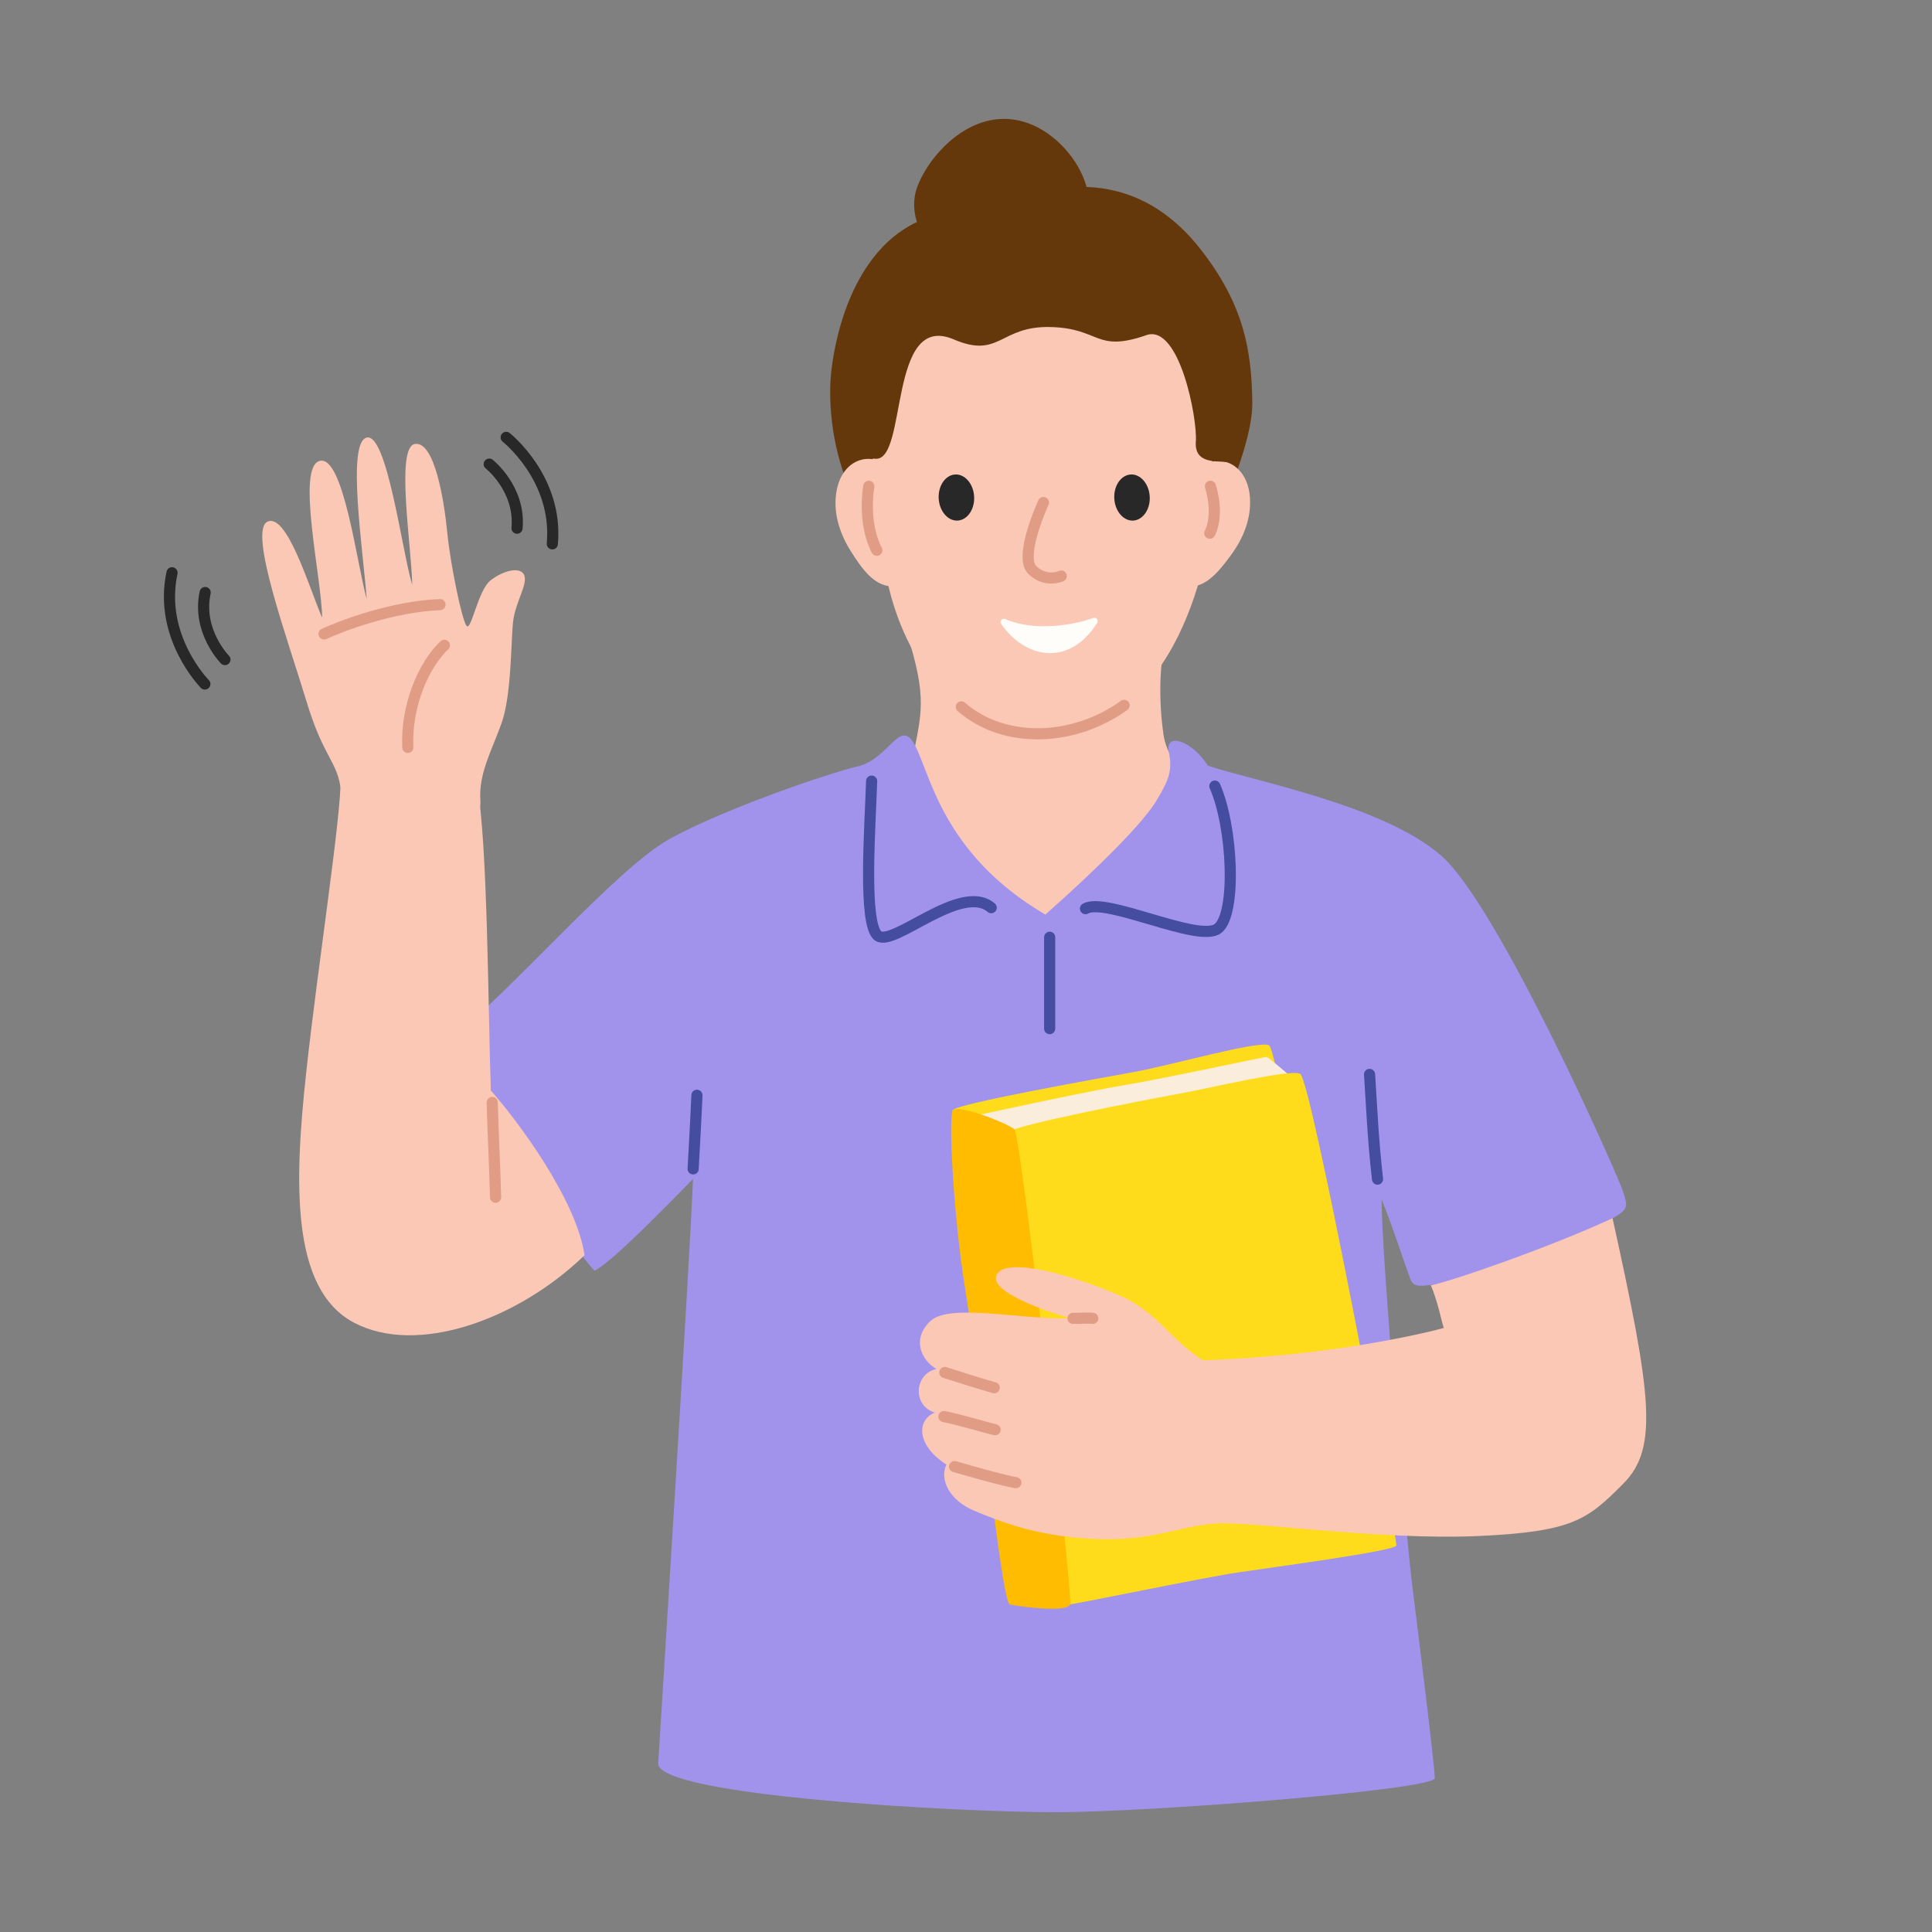 <?xml version="1.0" encoding="UTF-8"?>
<svg id="Colours" xmlns="http://www.w3.org/2000/svg" viewBox="0 0 260 260">
  <rect x="0" y="0" width="260" height="260" fill="#808080" stroke="none"/>
  <defs>
    <style>
      .cls-1 {
        fill: #fefdfa;
      }

      .cls-2 {
        stroke: #282828;
      }

      .cls-2, .cls-3, .cls-4 {
        fill: none;
        stroke-linecap: round;
        stroke-linejoin: round;
        stroke-width: 1.5px;
      }

      .cls-5 {
        fill: #fbc8b6;
      }

      .cls-6 {
        fill: #65380b;
      }

      .cls-7 {
        fill: #ffdc1b;
      }

      .cls-8 {
        fill: #282828;
      }

      .cls-3 {
        stroke: #454da1;
      }

      .cls-9 {
        fill: #ffbc00;
      }

      .cls-10 {
        fill: #faeddb;
      }

      .cls-11 {
        fill: #a193ec;
      }

      .cls-4 {
        stroke: #e09c85;
      }
    </style>
  </defs>
  <path class="cls-5" d="M122.51,86.72c2.41,8.21,1.26,9.88,0,17.04-1.26,7.16-5.99,9.69-4.4,13.62s12.67,14.18,22.11,14.98c9.44.8,20.21-19.62,21.38-22.61,1.17-3-4.31-6.13-5.01-10.81-.7-4.68-.61-10.53.61-13.9,1.22-3.37-36.52-4.54-34.69,1.68Z"/>
  <path class="cls-11" d="M123.06,100.17c2.1,3.72,3.66,14.73,17.62,22.91,7.4-6.55,13.19-12.38,15-15.41,1.81-3.03,2.08-4.15,1.6-6.6s3.03-1.54,5.27,1.97c5.91,2.02,23.76,5.3,31.5,12.2,7.74,6.9,23.75,43.1,24.37,45.09.63,1.99.8,2.37-1.4,3.62-2.2,1.26-17.27,7.87-24.23,8.93-2.06.31-2.62.21-3.03-.84s-2.46-7.34-3.83-10.63c0,7.86,3.29,45.24,4.11,51.82.82,6.58,3.05,24.52,3.05,26.07s-38.12,4.58-51.1,4.58-53.68-2.2-53.41-6.59,4.31-68.39,4.68-78.63c-3.66,3.75-11.06,11.33-13.25,12.34-3.2-3.2-18.64-26.59-19.47-31.16,7.95-6.03,22.3-22.94,29.61-26.96,7.31-4.02,21.12-8.75,25.32-9.76,4.2-1.01,5.6-6.5,7.59-2.96Z"/>
  <path class="cls-3" d="M117.3,105.12c-.17,5.77-1.2,19.28.86,20.82,2.07,1.55,11.19-7.23,15.23-3.79"/>
  <path class="cls-3" d="M141.26,126.13v12.3"/>
  <path class="cls-3" d="M185.38,158.68c-.61-5.36-.77-9.5-1.07-14.09"/>
  <path class="cls-3" d="M93.28,157.3c.2-3.78.41-7.35.51-9.9"/>
  <g>
    <path class="cls-5" d="M45.92,106.63c-.46-4.3-2.3-4.36-4.7-12.32-2.4-7.97-7.85-22.86-5.23-24.1s5.61,8.84,7.36,12.92c-.05-5.33-3.53-20.25-.33-21.1s5.01,13.9,6.33,18.58c-.48-6.48-2.73-21.08,0-21.72,2.73-.64,4.71,15.04,6.12,19.83-.05-4.95-2.28-18.54.36-18.97,2.64-.43,3.93,7.53,4.36,11.9.43,4.37,1.98,11.83,2.6,12.58s1.53-4.79,3.22-6.12c1.69-1.33,4.04-1.93,4.54-.7.5,1.22-1.2,3.63-1.5,6.25s-.19,9.91-1.58,13.74-3.08,6.76-2.82,10.4c.25,3.64-6.02,7.71-10.69,7.23-4.67-.47-7.52-3.45-8.04-8.4Z"/>
    <path class="cls-5" d="M78.67,168.92c-9.05,8.75-22.62,13.57-31.08,9.05s-7.99-18.82-6.39-33.56c1.6-14.74,4.73-34.56,4.65-39.76-.07-5.21,7.07-7.68,9.37-7.84,2.3-.17,7.47,1.26,8.96,8.77,1.48,7.51,1.51,31.59,1.88,41.18,3.53,3.98,11.48,14.59,12.61,22.17Z"/>
    <path class="cls-4" d="M66.24,148.37c.09,3.53.36,8.95.45,12.75"/>
    <path class="cls-4" d="M43.61,85.31c2.36-1.08,9.19-3.7,15.6-3.94"/>
    <path class="cls-4" d="M59.8,86.84c-2.79,2.64-5.17,8.11-4.92,13.74"/>
  </g>
  <path class="cls-6" d="M132.54,28.48c-15.26-1.5-19.69,13.41-20.64,21.25s1.55,24.32,16.81,29.76c15.07-1.2,23.37,13.62,30.35.26,5.34-10.2,9.54-20.23,9.47-25.59-.09-7.06-1.16-13.17-6.91-20.55-6.91-8.89-16.71-11.08-29.08-5.13Z"/>
  <path class="cls-5" d="M163.16,67.7c.19-16.64-.96-35.34-23.06-35.34-20.18,0-22.82,16.86-22.82,22.55,0,9.02.56,11.29,1.62,20.25.91,7.71,6.06,23.41,21.6,23.41,17.98,0,22.6-24.3,22.67-30.87Z"/>
  <path class="cls-4" d="M140.42,67.63s-3.33,7.23-1.52,9.05c1.82,1.82,3.92.84,3.92.84"/>
  <path class="cls-5" d="M168.21,66.94c-.42-5.74-6.32-6.64-8.58-1.71-.49,1.07-.01,2.1.69,2.55-.48,1.67-.69,3.5-.81,4.62-.07.67.15,1.15.49,1.45-.42.78-.85,1.55-1.28,2.31-.67,1.17.1,2.76,1.28,2.79,2.4.07,4.17-2.23,5.63-4.21,1.62-2.19,2.79-4.86,2.58-7.8Z"/>
  <path class="cls-5" d="M112.53,66.39c.79-5.7,6.73-6.22,8.67-1.16.42,1.1-.12,2.1-.86,2.5.37,1.69.47,3.53.51,4.66.02.67-.22,1.14-.58,1.41.37.8.74,1.6,1.13,2.39.59,1.21-.27,2.75-1.45,2.71-2.4-.09-4.02-2.49-5.35-4.56-1.47-2.29-2.48-5.03-2.07-7.95Z"/>
  <path class="cls-4" d="M116.92,65.44s-.89,4.86,1.08,8.61"/>
  <path class="cls-4" d="M162.81,71.76s1.32-2.27.08-6.32"/>
  <path class="cls-8" d="M126.32,66.91c-.02-1.71,1.04-3.08,2.36-3.06,1.32.03,2.4,1.44,2.42,3.15.02,1.71-1.04,3.08-2.36,3.06-1.32-.03-2.4-1.44-2.42-3.15Z"/>
  <path class="cls-8" d="M149.95,66.91c-.02-1.71,1.04-3.08,2.36-3.06,1.32.03,2.4,1.44,2.42,3.15.02,1.71-1.04,3.08-2.36,3.06-1.32-.03-2.4-1.44-2.42-3.15Z"/>
  <path class="cls-6" d="M154.26,45.11c-6.92,2.39-6.15-.95-12.94-1.1s-6.77,4.32-12.98,1.66c-8.83-3.78-6.19,16.23-10.47,16.07-4.28-.16-.4-.74-3.57-1-3.25-8.53-.93-21.47,4.92-26.97,5.79-5.45,13.99-5.89,23.1-5.74,6.35.1,20.89,7.31,23.94,17.4,3.05,10.08-.15,15.06-1.22,16.74-1.37-.15-4.35.27-4.11-2.78.23-3.05-2.21-15.83-6.66-14.29Z"/>
  <path class="cls-6" d="M141.14,33.87c9.92-3.08,4.49-14.65-2.75-17.28s-13.33,4.11-14.98,8.64c-1.65,4.53,1.56,13.67,17.73,8.64Z"/>
  <path class="cls-4" d="M129.37,95.13c5.92,5.13,15.29,4.58,21.91-.2"/>
  <path class="cls-3" d="M146.08,122.28c2.76-1.59,15.32,4.67,17.83,2.67,2.51-2.01,2.01-13.63-.42-19.16"/>
  <g>
    <path class="cls-7" d="M128.26,149.37c.81-.9,19.79-4.27,24.49-5.13,4.7-.85,16.52-4.22,18.01-3.58s12.1,64.67,11.89,65.42-16.34,2.88-21.36,3.63-21.79,4.27-22.54,4.27-2.86-26.96-3.63-32.79c-.77-5.83-7.83-30.76-6.87-31.83Z"/>
    <path class="cls-10" d="M129.85,150.47c.73-.22,17.12-3.74,21.76-4.49,4.65-.75,18.64-3.79,18.86-3.74s3.06,2.45,3.49,2.88-36.59,7.59-38.57,7.64-6.64-1.96-5.54-2.3Z"/>
    <path class="cls-7" d="M135.87,152.3c.81-.9,17.62-4.17,22.32-5.02s15.27-3.42,16.77-2.78,13.16,62.75,12.95,63.49-16.34,2.88-21.36,3.63c-5.02.75-21.79,4.27-22.54,4.27s-2.86-26.96-3.63-32.79c-.77-5.83-5.47-29.74-4.51-30.81Z"/>
    <path class="cls-9" d="M128.26,149.37c.89-.7,7.34,1.78,8.26,2.62s7.87,62.77,7.5,63.92-7.02.29-8.14,0-4.49-33.3-6.01-42.59c-1.52-9.29-2.32-23.39-1.6-23.95Z"/>
    <path class="cls-5" d="M192.56,172.97c.96,2.26,1.48,5.05,1.74,5.75-3.31.87-15.5,3.74-32.39,4.35-4.18-2.52-6.1-6.41-10.96-8.6-4.86-2.19-14.95-5.5-16.71-3.1s7.26,5.34,9.83,6.03c-6.35.27-16.23-2.08-18.85.37-2.62,2.46-1.17,5.34.8,6.46-2.99.64-3.26,4.97-.21,5.87-2.24.85-2.78,4.17,1.55,7-.96,2.03.43,4.86,3.84,6.25,3.42,1.39,7.9,3.31,15.81,3.74,7.9.43,11.93-1.82,16.73-2.08,4.81-.27,22.04,2.27,35.01,1.71,12.98-.56,14.9-2.24,19.7-7.05,4.81-4.81,3.76-12.1-1.44-35.73-8.25,3.84-21.91,8.59-24.45,9.02Z"/>
    <path class="cls-4" d="M127.15,184.71c3,.96,5.33,1.68,6.65,2.04"/>
    <path class="cls-4" d="M127.03,190.64c1.68.28,5.89,1.56,6.89,1.76"/>
    <path class="cls-4" d="M128.46,197.37c2.92.84,6.45,1.84,8.25,2.16"/>
    <path class="cls-4" d="M144.4,177.42c.68.03,2.08-.1,2.66,0"/>
  </g>
  <g>
    <path class="cls-2" d="M65.84,62.46s4.22,3.32,3.74,8.62"/>
    <path class="cls-2" d="M68.12,58.86s7.01,5.51,6.21,14.33"/>
  </g>
  <g>
    <path class="cls-2" d="M30.27,88.76s-3.78-3.81-2.66-9.02"/>
    <path class="cls-2" d="M27.57,92.05s-6.28-6.32-4.42-14.97"/>
  </g>
  <path class="cls-1" d="M147.13,83.16c-2.88,1.05-8.1,1.81-11.83.15-.42-.18-.83.27-.57.65,3.12,4.55,9.02,5.95,12.92-.12.23-.36-.11-.83-.51-.68Z"/>
</svg>
